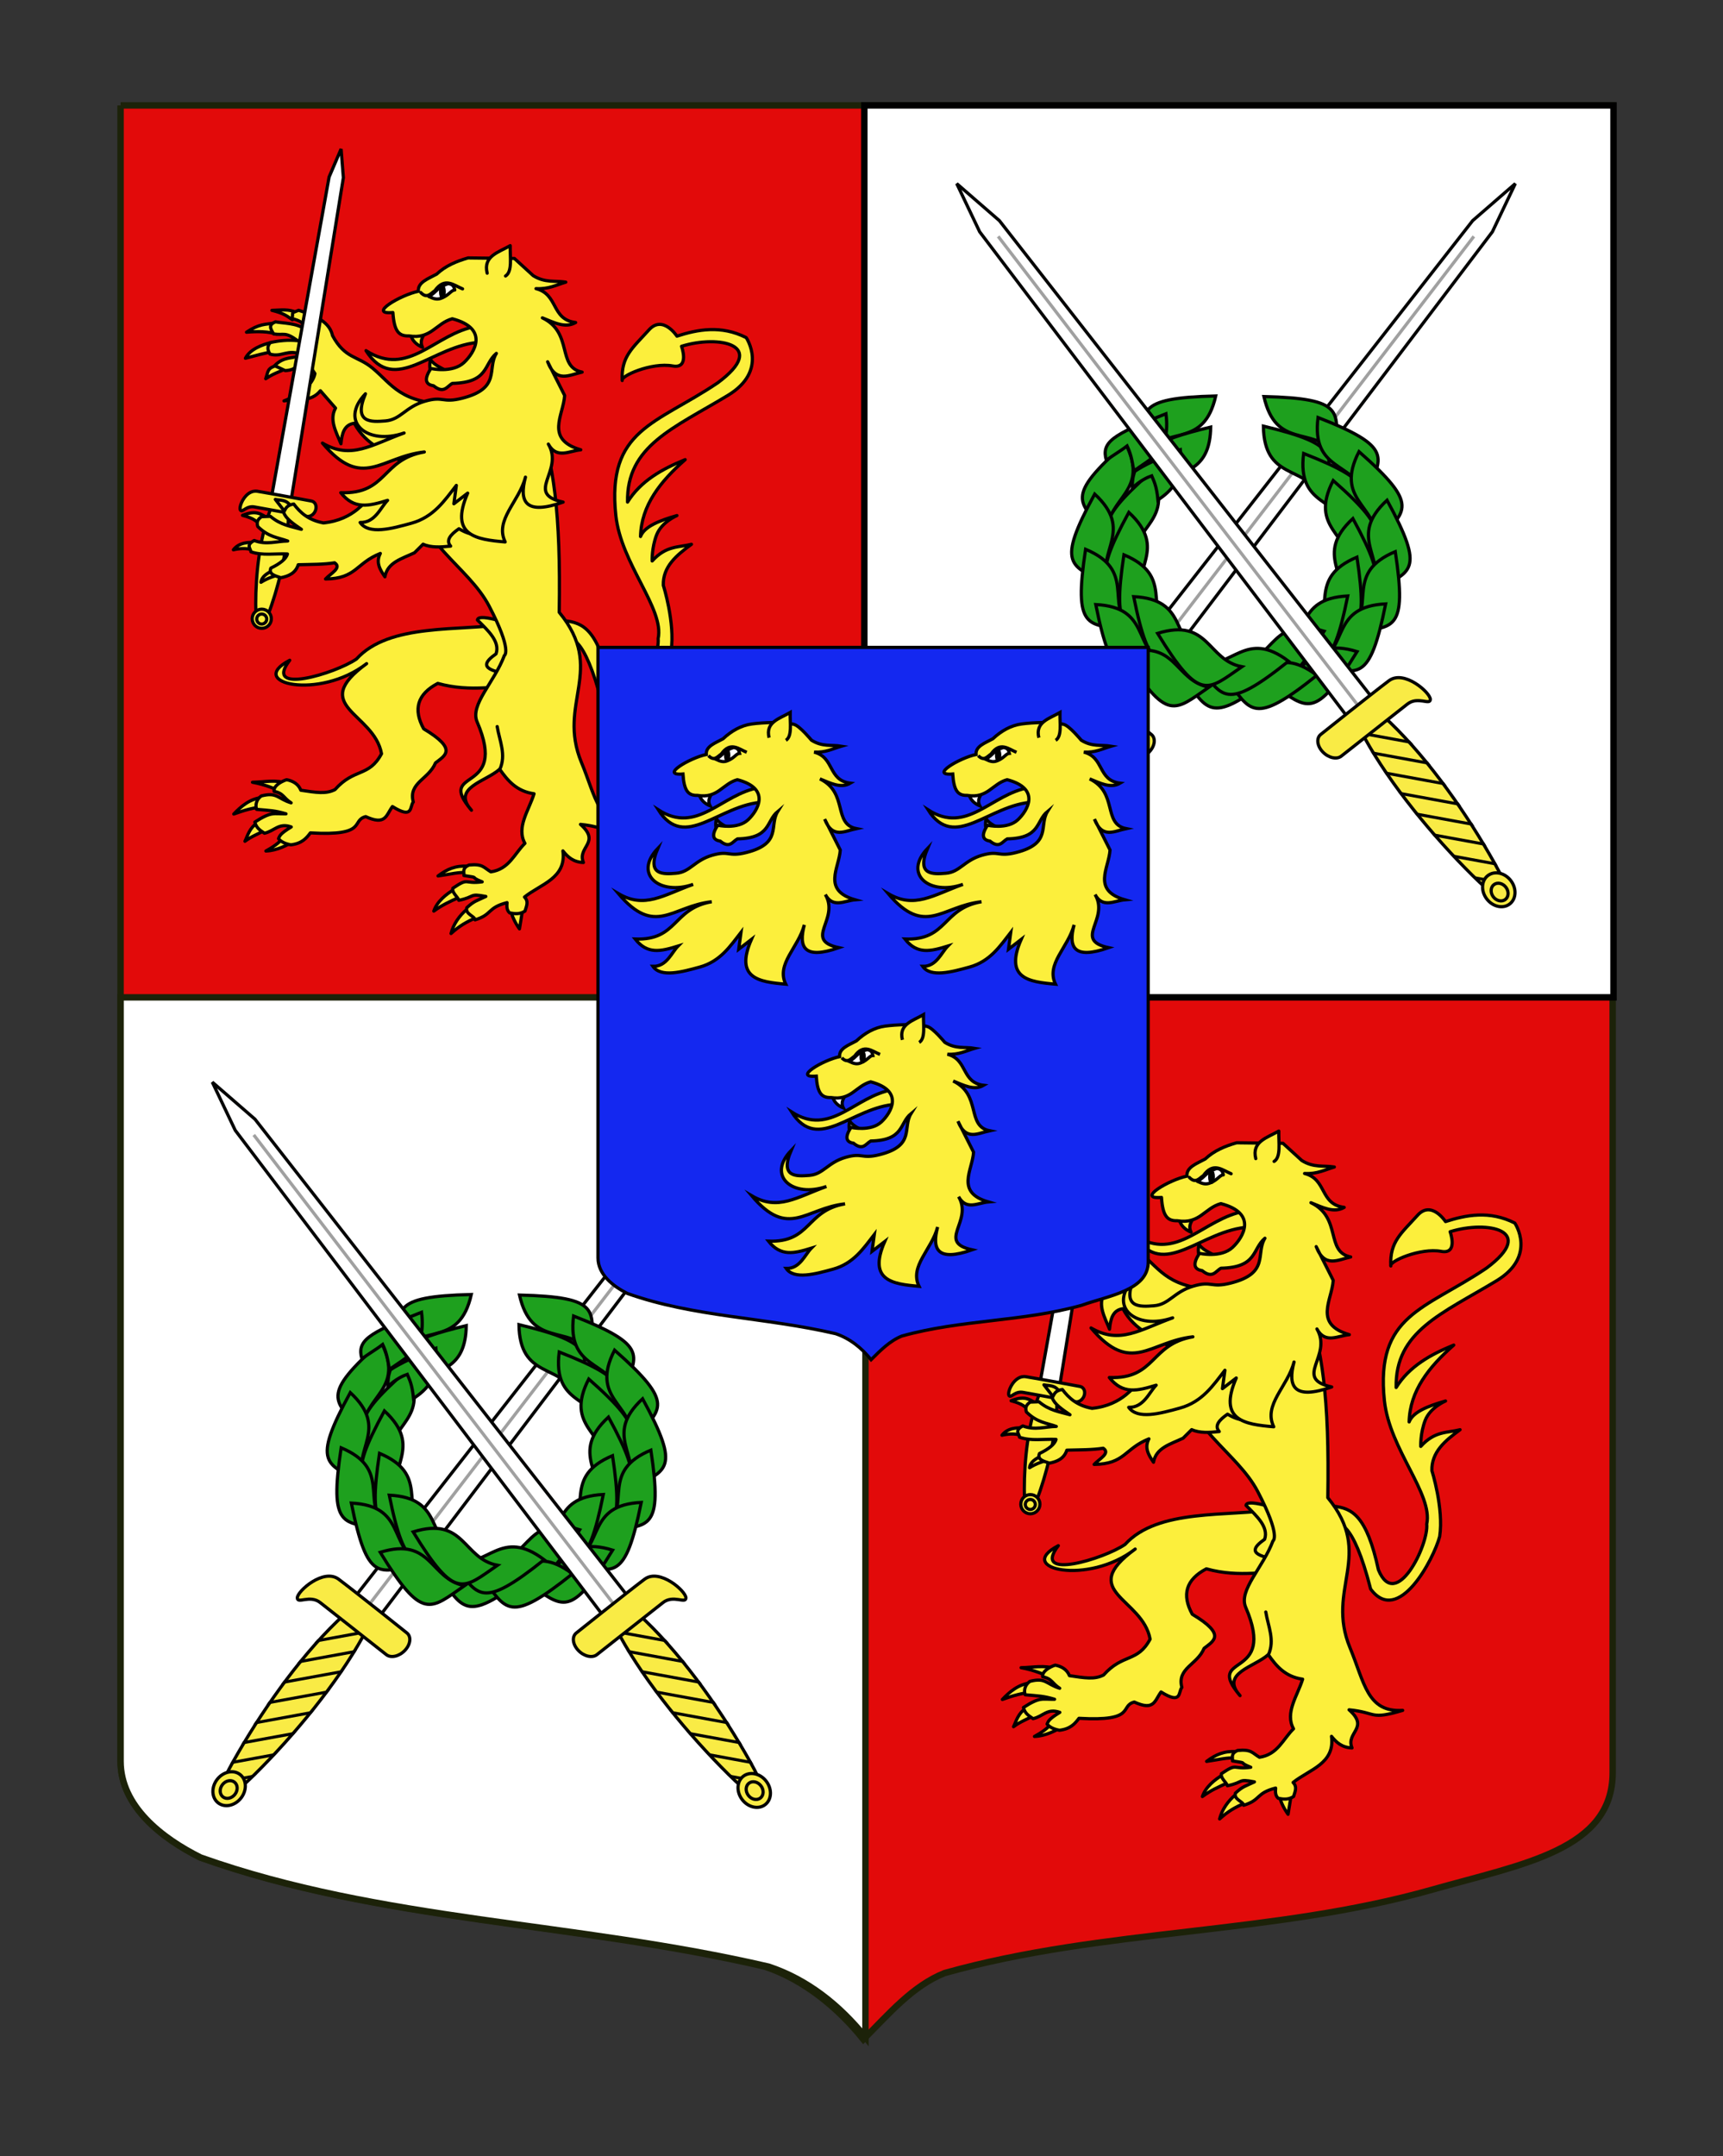 <?xml version="1.0" encoding="utf-8"?>
<!-- Generator: Adobe Illustrator 15.1.0, SVG Export Plug-In . SVG Version: 6.00 Build 0)  -->
<!DOCTYPE svg PUBLIC "-//W3C//DTD SVG 1.1//EN" "http://www.w3.org/Graphics/SVG/1.1/DTD/svg11.dtd">
<svg version="1.1" id="Autre_blason_Dardel3_xA0_Image_1_"
	 xmlns="http://www.w3.org/2000/svg" xmlns:xlink="http://www.w3.org/1999/xlink" x="0px" y="0px" width="268.486px"
	 height="335.982px" viewBox="0 0 268.486 335.982" enable-background="new 0 0 268.486 335.982" xml:space="preserve">
<rect x="0" y="0" width="268.486" height="335.982" fill="#333333" stroke="none"/>
<path fill="#E20A0A" stroke="#1C2209" d="M18.789,16.425c78,0,154.505,0,232.505,0c0,135.583,0,149.083,0,259.75
	c0,12.043-13.891,14.223-28.1,18.25c-24.979,7.079-51,6-76,13c-5,2-8.659,6.34-12.658,10.34c-4-5-9.341-9.34-15.341-11.34
	c-30-7-60-7-88-17c-6-3-12.406-8-12.406-15C18.789,250.884,18.789,152.8,18.789,16.425"/>
<path fill="#FFFFFF" stroke="#1C2209" d="M18.792,155.398h116.067v162.026c-4.022-5-9.052-9-15.086-11c-30.172-7-60.344-7-88.504-17
	c-6.034-3-12.478-8-12.478-15V155.398L18.792,155.398z"/>
<polyline fill="#FFFFFF" stroke="#000000" points="134.685,155.397 251.423,155.397 251.423,16.425 134.685,16.425 134.685,155.397 
	"/>
<g id="Lion_1_">
	<g id="Lion">
		<path id="Queue" fill="#FCEF3C" stroke="#000000" stroke-width="0.5" stroke-linecap="round" stroke-linejoin="round" d="
			M207.988,237.497c0.478-0.076,2.757-1.013,5.592,10.094c4.335,5.837,9.842-4.707,10.758-8.192
			c0.648-4.394-1.21-10.235-1.21-10.235c-0.098-2.914,2.062-4.696,4.386-6.397c-2.009,0.515-3.935,0.169-6.125,2.602
			c0,0-0.088-2.039,0.691-4.062c0.779-2.02,3.17-3.014,3.17-3.014c-2.734,0.779-5.08,1.701-5.674,3.265
			c0.11-4.86,3.104-8.59,6.956-11.979c-3.623,1.471-6.923,3.318-8.979,6.614c-0.179-8.759,7.162-11.506,15.636-16.629
			c6.358-3.845,2.854-8.997,2.854-8.997c-3.927-1.997-7.637-1.25-10.793-0.23c0,0-2.203-3.377-4.368-0.968
			c-2.512,2.794-4.349,4.104-4.159,7.883c-0.336-0.682,4.545-2.87,7.868-2.271c2.679,0.482,1.373-3.063,1.373-3.063
			c5.781-1.821,13.659-0.248,5.646,5.688c-9.624,6.491-17.295,7.205-15.885,20.628c0.801,7.624,7.603,14.54,6.594,19.234
			c0.332,3.219-4.8,13.723-7.524,7.143c-1.833-8.479-4.126-9.634-7.035-9.929L207.988,237.497z"/>
		<g id="Griffes_ant_droit">
			<path id="path3249" fill="#FCEF3C" stroke="#000000" stroke-width="0.5" stroke-linecap="round" stroke-linejoin="round" d="
				M161.963,191.342c-1.277,0.301-3.227,1.01-3.956,2.44c1.675-0.441,2.999-0.813,4.18-1.003L161.963,191.342z"/>
			<path id="path3247" fill="#FCEF3C" stroke="#000000" stroke-width="0.5" stroke-linecap="round" stroke-linejoin="round" d="
				M162.365,188.316c-1.295,0.221-2.191,0.076-4.188,1.406c1.729-0.16,3.553-0.111,4.654,0.311L162.365,188.316z"/>
			<path id="path3245" fill="#FCEF3C" stroke="#000000" stroke-width="0.5" stroke-linecap="round" stroke-linejoin="round" d="
				M166.006,186.668c-1.175-0.597-2.542-0.39-3.868-0.35c1.771,0.443,2.239,0.799,3.195,1.469L166.006,186.668z"/>
			<path id="path4220" fill="#FCEF3C" stroke="#000000" stroke-width="0.5" stroke-linecap="round" stroke-linejoin="round" d="
				M163.061,194.821c-1.695,0.518-1.453,0.886-1.891,2.15c1.62-1.1,2.613-1.109,3.303-1.792L163.061,194.821z"/>
		</g>
		<path id="Ant_droit" fill="#FCEF3C" stroke="#000000" stroke-width="0.5" stroke-linecap="round" stroke-linejoin="round" d="
			M171.581,190.253c1.952,3.614,3.856,3.111,6.204,5.041c3.063,2.517,4.353,5.62,12.427,5.62l-2.211,12.132l-6.389-3.61
			c-1.294-0.999-4.784-1.985-6.634-5.524c-1.572,0.205-1.938,1.593-2.083,3.193c-0.767-1.865-1.853-3.742-0.846-5.558l-2.358-2.707
			c-1.479,1.857-3.724,1.249-5.674,1.586c2.508-0.958,4.5-2.526,4.82-4.258l-0.963-1.457c-2.444-0.002-1.55,0.844-3.661,0.999
			l-1.65-0.773c1.515-1.556,2.827-1,4.297-1.702c-2.326-0.978-3.162,0.459-5.028-0.104c-0.436-0.733-0.414-1.257,0.05-1.789
			c1.289-0.3,2.819-0.458,4.273-0.297c-2.058-1.472-2.064-0.788-3.746-1.052c-0.544-0.874-0.83-1.415,0.276-1.889
			c1.108,0.233,3.335,0.155,4.679,1.199c-0.177-1.014-0.764-1.348-2.091-1.709c0.263-1.122-0.339-0.714,1.021-1.287
			C169.029,187.171,171.127,188.145,171.581,190.253z"/>
		<g id="Griffes_post_droit">
			<path id="path3534" fill="#FCEF3C" stroke="#000000" stroke-width="0.5" stroke-linecap="round" stroke-linejoin="round" d="
				M163.975,268.348c-0.584,0.914-1.858,1.711-2.78,2.211c1.781-0.068,3.325-0.924,4.441-1.56L163.975,268.348z"/>
			<path id="path3532" fill="#FCEF3C" stroke="#000000" stroke-width="0.5" stroke-linecap="round" stroke-linejoin="round" d="
				M159.921,266.136c-1.289,0.792-1.578,2.086-1.987,2.904c1.092-0.815,1.981-1.063,3.096-1.737L159.921,266.136z"/>
			<path id="path3530" fill="#FCEF3C" stroke="#000000" stroke-width="0.5" stroke-linecap="round" stroke-linejoin="round" d="
				M160.745,262.2c-2.016,0.161-3.448,1.433-4.551,2.598c1.662-0.602,3.113-1.029,4.688-1.126
				C161.957,263.156,160.695,262.345,160.745,262.2z"/>
			<path id="path3528" fill="#FCEF3C" stroke="#000000" stroke-width="0.5" stroke-linecap="round" stroke-linejoin="round" d="
				M164.565,260.033c-1.811-0.647-3.564-0.216-5.454-0.187c2.005,0.367,3.584,1.026,5.062,1.755L164.565,260.033z"/>
		</g>
		<path id="Post_droit" fill="#FCEF3C" stroke="#000000" stroke-width="0.5" stroke-linecap="round" stroke-linejoin="round" d="
			M198.937,235.164c-7.625,1.19-18.493-0.176-23.629,5.48c-3.326,2.273-14.643,5.688-10.396,0.193
			c-6.929,3.595,4.61,6.271,11.978,0.525c-9.154,6.671,1.17,7.605,2.325,14.038c-1.961,3.676-4.223,2.188-7.244,5.584
			c-1.392,0.724-2.912,0.467-5.326,0.105c-0.398-1.005-1.279-1.461-2.221-1.641c-0.968,0.319-2.085,1.026-1.943,1.823
			c1.472,0.267,1.451,1.038,2.646,1.78c-2.134-0.651-2.149-1.71-4.639-1.075c-0.973,0.713-0.897,1.666-0.735,2.091
			c2.121,0.191,2.843,0.18,4.578,0.698c-1.974,0.034-2.229-0.41-4.855,1.284c0.229,0.867,0.689,1.204,1.498,1.738
			c1.586-0.344,2.204-1.677,4.172-0.98c-1.84,1.128-1.79,1.425-1.979,1.824c0.354,0.447,0.958,0.785,1.919,0.965
			c1.729-0.206,2.41-1.021,3.044-1.864c9.028,0.527,6.269-1.938,8.62-2.533c3.133,1.431,3.158-0.204,4.167-1.571
			c3.31,2.071,2.657-0.043,3.25-0.706c-0.8-3.022,2.396-3.515,3.457-6.09c1.441-1.146,3.554-2.084-1.836-5.31
			c-1.673-3.04-0.989-5.414,2.192-7.08c5.27,1.468,9.455,0.251,14.182,0.379L198.937,235.164z"/>
		<path id="Sexe" fill="#FCEF3C" stroke="#000000" stroke-width="0.5" stroke-linecap="round" stroke-linejoin="round" d="
			M194.163,234.563c1.683,1.681,3.535,3.34,2.9,5.271c-1.759,1.253-2.718,2.431,1.755,3.108l1.719-4.405l-3.508-4.017
			C194.977,234.009,194.218,234.116,194.163,234.563z"/>
		<g id="Griffes_post_gauche">
			<path id="path3536" fill="#FCEF3C" stroke="#000000" stroke-width="0.5" stroke-linecap="round" stroke-linejoin="round" d="
				M192.647,272.916c-1.911-0.105-3.195,0.452-4.628,1.529c2.203-0.313,3.083-0.616,4.584-0.517L192.647,272.916z"/>
			<path id="path3538" fill="#FCEF3C" stroke="#000000" stroke-width="0.5" stroke-linecap="round" stroke-linejoin="round" d="
				M190.562,276.531c-1.269,0.729-2.716,1.923-3.2,3.393c1.293-0.964,2.628-1.551,3.83-2.094L190.562,276.531z"/>
			<path id="path3540" fill="#FCEF3C" stroke="#000000" stroke-width="0.5" stroke-linecap="round" stroke-linejoin="round" d="
				M192.568,279.593c-1.235,1.04-2.159,2.38-2.52,3.819c1.304-1.187,2.45-1.841,3.883-2.444L192.568,279.593z"/>
			<path id="path3542" fill="#FCEF3C" stroke="#000000" stroke-width="0.5" stroke-linecap="round" stroke-linejoin="round" d="
				M199.422,279.985c0.128,0.794,0.726,1.927,1.29,2.704l0.467-2.868L199.422,279.985z"/>
		</g>
		
			<path id="Corps_post_gauche" fill="#FCEF3C" stroke="#000000" stroke-width="0.5" stroke-linecap="round" stroke-linejoin="round" d="
			M182.499,212.461c2.52,10.308,10.258,13.759,13.485,19.932c3.687,7.054,2.372,7.7,2.372,7.7c-1.54,4.159-5.393,7.683-4.249,10.33
			c4.993,11.567-6.654,6.964-0.875,13.778c-3.153-3.495,2.261-4.456,4.395-6.396c1.256,1.792,2.646,3.453,5.355,3.832
			c-0.797,2.588-2.801,5.222-1.422,7.729c-1.64,1.604-2.449,4.021-5.308,4.435c-1.13-0.661-1.232-1.275-3.395-1.06
			c-1.165,0.51-0.725,1.165-0.802,1.635c2.8,0.427,0.574,0.099,2.847,0.984c-2.948,0.392-1.965-0.774-4.574,1.002
			c-0.168,0.719,0.801,1.341,0.931,1.88c2.675-0.557,1.521-1.119,4.215-0.604c-1.46,0.698-1.812,0.688-2.97,1.758
			c-0.271,1.013,1.228,1.28,1.289,1.887c2.716-0.821,1.874-1.892,4.982-2.683c-0.04,0.572-0.089,1.147,0.402,1.595
			c0.822,0.169,1.595,0.241,2.394-0.276c0.217-0.739,0.624-1.485-0.076-2.19c2.508-2.02,6.559-2.911,5.986-7.188
			c0.751,0.938,1.616,1.751,3.195,1.806c-1.022-2.435,2.782-3.063-0.453-5.939c4.421,0.438,3.158,1.63,8.348,0.089
			c-5.54,0.351-5.96-4.35-8.204-9.747c-3.853-9.272,3.899-14.424-3.462-23.39c0.261-15.533-0.889-23.618-3.447-30.296
			L182.499,212.461z"/>
		<path id="path3518" fill="#FCEF3C" stroke="#000000" stroke-width="0.5" stroke-linecap="round" stroke-linejoin="round" d="
			M197.653,257.825c1.032-2.264-0.053-4.447-0.413-6.658"/>
		<g id="Epee">
			<path id="rect4549_1_" fill="#FCEF3C" stroke="#010202" stroke-width="0.5" d="M159.615,232.052
				c0.009,4.492,0.982,4.562,2.475,0.176c1.492-4.384,2.655-9.831,2.608-14.326s-1.358-4.59-2.926-0.208
				C160.204,222.073,159.607,227.558,159.615,232.052z"/>
			<g id="g4551_1_" transform="translate(5.076,0)">
				<path id="rect2770_1_" fill="#FFFFFF" stroke="#000000" stroke-width="0.5" d="M156.784,216.604l3.134,0.149l8.276-51.107
					l-0.355-4.469l-1.867,4.362L156.784,216.604z"/>
			</g>
			<path fill="#FCEF3C" stroke="#010202" stroke-width="0.5" d="M168.956,217.405c0.197-0.66-0.104-1.277-0.672-1.38
				c0,0-6.194-1.156-8.42-1.518c-1.836-0.292-2.961,2.427-2.642,2.928c0.312,0.487,0.909-0.74,2.221-0.484l8.133,1.465
				C168.144,218.517,168.762,218.066,168.956,217.405L168.956,217.405z"/>
			<g>
				<circle fill="#FCEF3C" stroke="#010202" stroke-width="0.5" cx="160.555" cy="234.369" r="1.492"/>
				<circle fill="#FCEF3C" stroke="#010202" stroke-width="0.5" cx="160.547" cy="234.413" r="0.779"/>
			</g>
		</g>
		<g id="Griffes_ant_gauche">
			<path id="path2264" fill="#FCEF3C" stroke="#000000" stroke-width="0.5" stroke-linecap="round" stroke-linejoin="round" d="
				M165.085,216.831c-0.717-1.083-1.588-0.879-2.413-1.055l1.583,2.049L165.085,216.831z"/>
			<path id="path2266" fill="#FCEF3C" stroke="#000000" stroke-width="0.5" stroke-linecap="round" stroke-linejoin="round" d="
				M161.625,218.747c-1.107-0.566-1.753-1.413-4.072-0.489c1.771,0.453,2.271,0.954,2.96,1.722L161.625,218.747z"/>
			<path id="path2268" fill="#FCEF3C" stroke="#000000" stroke-width="0.5" stroke-linecap="round" stroke-linejoin="round" d="
				M159.738,222.529c-1.312-0.167-2.772,0.003-3.606,1.097c0.956-0.215,1.921-0.286,2.896-0.017L159.738,222.529z"/>
			<path id="path2270" fill="#FCEF3C" stroke="#000000" stroke-width="0.5" stroke-linecap="round" stroke-linejoin="round" d="
				M162.273,226.833c-0.877,0.465-1.735,0.941-1.841,1.854c1.025-0.646,2.174-1.03,3.367-1.315L162.273,226.833z"/>
		</g>
		<path id="Ant_gauche" fill="#FCEF3C" stroke="#000000" stroke-width="0.5" stroke-linecap="round" stroke-linejoin="round" d="
			M165.537,216.493c-1.198,0.193-1.26,0.79-1.573,1.296c0.32,0.984,1.544,1.813,2.765,2.646c-1.602-0.465-3.189-0.636-4.824-2.019
			l-1.388,0.052c-0.773,0.533-0.719,1.035-0.58,1.534c1.705,1.671,3.139,1.698,4.659,2.254c-1.728,0.02-3.321,0.652-5.216-0.08
			c-1.341,0.724-0.578,1.201-0.513,1.76c1.784,0.634,3.786,0.25,5.688,0.339c-0.197,0.774-1.149,1.504-2.582,2.203
			c-0.402,0.947,0.646,1.191,1.562,1.499c1.227-0.248,2.284-0.717,2.705-2.024c1.951-0.054,4.01-0.03,5.664-0.302
			c1.185,0.779-0.629,1.672-1.411,2.525c4.811-0.054,4.712-2.459,8.537-3.983c-0.739,1.404-0.049,2.529,0.716,3.64
			c0.396-2.262,2.646-2.809,4.609-3.746l1.339-1.333c1.257,0.564,2.765,0.464,4.297,0.298c-0.786-0.856-0.078-1.769,1.289-2.706
			c2.038,1.214,3.24,1.011,4.304,0.572c-4.438-1.429-1.256-5.821-1.374-8.929l-6.681-5.249l-12.114,10.623
			c-1.171,0.931-2.817,1.829-5.249,2.074C167.809,218.998,166.548,217.829,165.537,216.493z"/>
		<g id="Tete" transform="matrix(0.984,-0.176,0.176,0.984,-23.517,33.088)">
			<path id="Langue" fill="#FCEF3C" stroke="#000000" stroke-width="0.5" stroke-linecap="round" stroke-linejoin="round" d="
				M186.76,191.569c-6.581-0.05-11.768,6.097-17.58,0.701c3.199,7.816,10.322,0.911,17.848,1.854L186.76,191.569z"/>
			<g id="Dents">
				<path id="path2476" fill="#FCEF3C" stroke="#000000" stroke-width="0.5" stroke-linecap="round" stroke-linejoin="round" d="
					M178.415,197.751c0.13-0.779-0.003-1.333,0.403-2.348c0.499,1.053,1.451,1.533,2.213,2.25"/>
				<path id="path2474" fill="#FCEF3C" stroke="#000000" stroke-width="0.5" stroke-linecap="round" stroke-linejoin="round" d="
					M176.464,190.973c0.046,0.976,0.574,1.742,1.479,2.342c-0.385-1.251,0.641-1.898,1.293-2.706"/>
			</g>
			<path id="Contour" fill="#FCEF3C" stroke="#000000" stroke-width="0.5" stroke-linecap="round" stroke-linejoin="round" d="
				M179.342,215.424l-0.881,2.754l2.411-1.256c-4.025,6.043,0.069,7.352,4.413,8.518c-1.039-3.683,3.214-5.743,4.891-9.384
				c-1.67,3.588-1.107,5.872,5.096,4.865c-5.786-2.393,1.037-4.685-0.676-9.306c0.855,2.571,3.047,1.608,4.818,1.764
				c-5.276-2.612-1.703-5.784-0.983-8.776l-1.686-5.64c0.685,3.583,3.015,2.6,5.01,2.534c-3.801-1.498-0.237-6.254-4.611-9.417
				c1.616,1.003,3.211,2.285,4.975,1.628c-3.703-1.149-1.844-4.786-5.15-6.286c1.936,0.455,3.233-0.018,4.745-0.178
				c-1.604-0.57-3.182-0.405-4.82-1.893l-2.412-3.151l-7.095-1.355c-1.856,0.197-3.657,0.578-5.263,1.624
				c-1.409,0.479-3.147,0.718-3.279,2.131c-2.833,0.068-8.539,2.19-4.49,2.565c-0.324,2.884,0.246,3.791,1.788,4.014
				c3.338,1.182,4.509-1.189,7.152-1.433c5.409,2.504,2.509,5.803,0.591,7.042c-2.086,1.347-5.242,0.002-5.242,0.002
				c-1.312,1.389-1.333,2.297-0.062,2.723c1.371,1.595,2.056,0.445,2.954,0.149c5.651,0.883,5.294-2.103,7.572-3.393
				c-1.897,2.109-0.183,5.5-6.493,5.943c-3.257,0.231-2.738-0.901-5.835-0.559c-3.101,0.342-4.191,2.169-6.563,1.93
				c-2.121-0.214-5.056-0.492-2.305-4.708c-4.932,3.601-1.072,8.029,4.85,7.075c-5.331,0.913-8.853,2.687-12.802-0.688
				c4.862,8.415,8.606,3.696,15.388,4.154c-6.794-0.04-6.808,5.496-13.939,3.955c1.603,2.986,3.911,2.828,6.971,2.461
				c-1.256,0.882-2.526,3.123-4.816,2.642c0.988,2.151,4.665,1.817,7.837,1.522C175.014,219.662,177.133,217.412,179.342,215.424z"
				/>
			<path id="Sourcil" fill="#FCEF3C" stroke="#000000" stroke-width="0.5" stroke-linecap="round" stroke-linejoin="round" d="
				M179.178,184.859c0.778,1.173,1.483,0.426,2.206,0.102c1.91-1.865,3.022-0.336,4.304,0.48"/>
			<path id="Oeil" fill="#FFFFFF" stroke="#000000" stroke-width="0.5" stroke-linecap="round" stroke-linejoin="round" d="
				M180.307,185.695c0.773,0.542,1.245,0.756,1.991,0.567c1.21-0.268,1.616-0.94,2.169-0.86c-0.019-0.483-0.089-0.946-0.855-1.161
				C181.772,184.512,181.813,185.136,180.307,185.695z"/>
			
				<ellipse id="Pupille" transform="matrix(-0.984 -0.176 0.176 -0.984 329.527 399.888)" stroke="#000000" stroke-width="0.5" cx="182.473" cy="185.351" rx="0.281" ry="0.867"/>
		</g>
	</g>
	<path id="Oreille" fill="#FCEF3C" stroke="#000000" stroke-width="0.5" stroke-linecap="round" stroke-linejoin="round" d="
		M195.679,180.526c-0.675-2.671,1.801-3.256,3.59-4.292c-0.049,1.773,0.374,4.027-0.73,4.73"/>
</g>
<g id="Lion_2_">
	<g id="Lion_3_">
		<path id="Queue_1_" fill="#FCEF3C" stroke="#000000" stroke-width="0.5" stroke-linecap="round" stroke-linejoin="round" d="
			M88.222,99.537c0.478-0.076,2.757-1.013,5.592,10.094c4.335,5.837,9.842-4.707,10.758-8.192c0.648-4.394-1.21-10.235-1.21-10.235
			c-0.098-2.914,2.062-4.696,4.386-6.397c-2.009,0.515-3.935,0.169-6.125,2.602c0,0-0.088-2.039,0.691-4.062
			c0.779-2.02,3.17-3.014,3.17-3.014c-2.734,0.779-5.08,1.701-5.674,3.265c0.11-4.86,3.104-8.59,6.956-11.979
			c-3.623,1.471-6.923,3.318-8.979,6.614c-0.179-8.759,7.162-11.506,15.636-16.629c6.358-3.845,2.854-8.997,2.854-8.997
			c-3.927-1.997-7.637-1.25-10.793-0.23c0,0-2.203-3.377-4.368-0.968c-2.512,2.794-4.349,4.104-4.159,7.883
			c-0.336-0.682,4.545-2.87,7.868-2.271c2.679,0.482,1.373-3.063,1.373-3.063c5.781-1.821,13.659-0.248,5.646,5.688
			c-9.624,6.491-17.295,7.205-15.885,20.628c0.801,7.624,7.603,14.54,6.594,19.234c0.332,3.219-4.8,13.723-7.524,7.143
			c-1.833-8.479-4.126-9.634-7.035-9.929L88.222,99.537z"/>
		<g id="Griffes_ant_droit_1_">
			<path id="path3249_1_" fill="#FCEF3C" stroke="#000000" stroke-width="0.5" stroke-linecap="round" stroke-linejoin="round" d="
				M42.197,53.382c-1.277,0.301-3.227,1.01-3.956,2.44c1.675-0.441,2.999-0.813,4.18-1.003L42.197,53.382z"/>
			<path id="path3247_1_" fill="#FCEF3C" stroke="#000000" stroke-width="0.5" stroke-linecap="round" stroke-linejoin="round" d="
				M42.599,50.356c-1.295,0.221-2.191,0.076-4.188,1.406c1.729-0.16,3.553-0.111,4.654,0.311L42.599,50.356z"/>
			<path id="path3245_1_" fill="#FCEF3C" stroke="#000000" stroke-width="0.5" stroke-linecap="round" stroke-linejoin="round" d="
				M46.24,48.708c-1.175-0.597-2.542-0.39-3.868-0.35c1.771,0.443,2.239,0.799,3.195,1.469L46.24,48.708z"/>
			<path id="path4220_1_" fill="#FCEF3C" stroke="#000000" stroke-width="0.5" stroke-linecap="round" stroke-linejoin="round" d="
				M43.296,56.861c-1.695,0.518-1.453,0.886-1.891,2.15c1.62-1.1,2.613-1.109,3.303-1.792L43.296,56.861z"/>
		</g>
		<path id="Ant_droit_1_" fill="#FCEF3C" stroke="#000000" stroke-width="0.5" stroke-linecap="round" stroke-linejoin="round" d="
			M51.815,52.293c1.952,3.614,3.856,3.111,6.204,5.041c3.063,2.517,4.353,5.62,12.427,5.62l-2.211,12.132l-6.389-3.61
			c-1.294-0.999-4.784-1.985-6.634-5.524c-1.572,0.205-1.938,1.593-2.083,3.193c-0.767-1.865-1.853-3.742-0.846-5.558l-2.358-2.707
			c-1.479,1.857-3.724,1.249-5.674,1.586c2.508-0.958,4.5-2.526,4.82-4.258l-0.963-1.457c-2.444-0.002-1.55,0.844-3.661,0.999
			l-1.65-0.773c1.515-1.556,2.827-1,4.297-1.702c-2.326-0.978-3.162,0.459-5.028-0.104c-0.436-0.733-0.414-1.257,0.05-1.789
			c1.289-0.3,2.819-0.458,4.273-0.297c-2.058-1.472-2.064-0.788-3.746-1.052c-0.544-0.874-0.83-1.415,0.276-1.889
			c1.108,0.233,3.335,0.155,4.679,1.199c-0.177-1.014-0.764-1.348-2.091-1.709c0.263-1.122-0.339-0.714,1.021-1.287
			C49.263,49.211,51.361,50.185,51.815,52.293z"/>
		<g id="Griffes_post_droit_1_">
			<path id="path3534_1_" fill="#FCEF3C" stroke="#000000" stroke-width="0.5" stroke-linecap="round" stroke-linejoin="round" d="
				M44.21,130.388c-0.584,0.914-1.858,1.711-2.78,2.211c1.781-0.068,3.325-0.924,4.441-1.56L44.21,130.388z"/>
			<path id="path3532_1_" fill="#FCEF3C" stroke="#000000" stroke-width="0.5" stroke-linecap="round" stroke-linejoin="round" d="
				M40.155,128.176c-1.289,0.792-1.578,2.086-1.987,2.904c1.092-0.815,1.981-1.063,3.096-1.737L40.155,128.176z"/>
			<path id="path3530_1_" fill="#FCEF3C" stroke="#000000" stroke-width="0.5" stroke-linecap="round" stroke-linejoin="round" d="
				M40.979,124.24c-2.016,0.161-3.448,1.433-4.551,2.598c1.662-0.602,3.113-1.029,4.688-1.126
				C42.191,125.196,40.929,124.385,40.979,124.24z"/>
			<path id="path3528_1_" fill="#FCEF3C" stroke="#000000" stroke-width="0.5" stroke-linecap="round" stroke-linejoin="round" d="
				M44.8,122.073c-1.811-0.647-3.564-0.216-5.454-0.187c2.005,0.367,3.584,1.026,5.062,1.755L44.8,122.073z"/>
		</g>
		<path id="Post_droit_1_" fill="#FCEF3C" stroke="#000000" stroke-width="0.5" stroke-linecap="round" stroke-linejoin="round" d="
			M79.172,97.204c-7.625,1.19-18.493-0.176-23.629,5.48c-3.326,2.273-14.643,5.688-10.396,0.193
			c-6.929,3.595,4.61,6.271,11.978,0.525c-9.154,6.671,1.17,7.605,2.325,14.038c-1.961,3.676-4.223,2.188-7.244,5.584
			c-1.392,0.724-2.912,0.467-5.326,0.105c-0.398-1.005-1.279-1.461-2.221-1.641c-0.968,0.319-2.085,1.026-1.943,1.823
			c1.472,0.267,1.451,1.038,2.646,1.78c-2.134-0.651-2.149-1.71-4.639-1.075c-0.973,0.713-0.897,1.666-0.735,2.091
			c2.121,0.191,2.843,0.18,4.578,0.698c-1.974,0.034-2.229-0.41-4.855,1.284c0.229,0.867,0.689,1.204,1.498,1.738
			c1.586-0.344,2.204-1.677,4.172-0.98c-1.84,1.128-1.79,1.425-1.979,1.824c0.354,0.447,0.958,0.785,1.919,0.965
			c1.729-0.206,2.41-1.021,3.044-1.864c9.028,0.527,6.269-1.938,8.62-2.533c3.133,1.431,3.158-0.204,4.167-1.571
			c3.31,2.071,2.657-0.043,3.25-0.706c-0.8-3.022,2.396-3.515,3.457-6.09c1.441-1.146,3.554-2.084-1.836-5.31
			c-1.673-3.04-0.989-5.414,2.192-7.08c5.27,1.468,9.455,0.251,14.182,0.379L79.172,97.204z"/>
		<path id="Sexe_1_" fill="#FCEF3C" stroke="#000000" stroke-width="0.5" stroke-linecap="round" stroke-linejoin="round" d="
			M74.397,96.603c1.683,1.681,3.535,3.34,2.9,5.271c-1.759,1.253-2.718,2.431,1.755,3.108l1.719-4.405l-3.508-4.017
			C75.212,96.049,74.452,96.156,74.397,96.603z"/>
		<g id="Griffes_post_gauche_1_">
			<path id="path3536_1_" fill="#FCEF3C" stroke="#000000" stroke-width="0.5" stroke-linecap="round" stroke-linejoin="round" d="
				M72.882,134.956c-1.911-0.105-3.195,0.452-4.628,1.529c2.203-0.313,3.083-0.616,4.584-0.517L72.882,134.956z"/>
			<path id="path3538_1_" fill="#FCEF3C" stroke="#000000" stroke-width="0.5" stroke-linecap="round" stroke-linejoin="round" d="
				M70.797,138.571c-1.269,0.729-2.716,1.923-3.2,3.393c1.293-0.964,2.628-1.551,3.83-2.094L70.797,138.571z"/>
			<path id="path3540_1_" fill="#FCEF3C" stroke="#000000" stroke-width="0.5" stroke-linecap="round" stroke-linejoin="round" d="
				M72.802,141.633c-1.235,1.04-2.159,2.38-2.52,3.819c1.304-1.187,2.45-1.841,3.883-2.444L72.802,141.633z"/>
			<path id="path3542_1_" fill="#FCEF3C" stroke="#000000" stroke-width="0.5" stroke-linecap="round" stroke-linejoin="round" d="
				M79.656,142.025c0.128,0.794,0.726,1.927,1.29,2.704l0.467-2.868L79.656,142.025z"/>
		</g>
		
			<path id="Corps_post_gauche_1_" fill="#FCEF3C" stroke="#000000" stroke-width="0.5" stroke-linecap="round" stroke-linejoin="round" d="
			M62.733,74.501c2.52,10.308,10.258,13.759,13.485,19.932c3.687,7.054,2.372,7.7,2.372,7.7c-1.54,4.159-5.393,7.683-4.249,10.33
			c4.993,11.567-6.654,6.964-0.875,13.778c-3.153-3.495,2.261-4.456,4.395-6.396c1.256,1.792,2.646,3.453,5.355,3.832
			c-0.797,2.588-2.801,5.222-1.422,7.729c-1.64,1.604-2.449,4.021-5.308,4.435c-1.13-0.661-1.232-1.275-3.395-1.06
			c-1.165,0.51-0.725,1.165-0.802,1.635c2.8,0.427,0.574,0.099,2.847,0.984c-2.948,0.392-1.965-0.774-4.574,1.002
			c-0.168,0.719,0.801,1.341,0.931,1.88c2.675-0.557,1.521-1.119,4.215-0.604c-1.46,0.698-1.812,0.688-2.97,1.758
			c-0.271,1.013,1.228,1.28,1.289,1.887c2.716-0.821,1.874-1.892,4.982-2.683c-0.04,0.572-0.089,1.147,0.402,1.595
			c0.822,0.169,1.595,0.241,2.394-0.276c0.217-0.739,0.624-1.485-0.076-2.19c2.508-2.02,6.559-2.911,5.986-7.188
			c0.751,0.938,1.616,1.751,3.195,1.806c-1.022-2.435,2.782-3.063-0.453-5.939c4.421,0.438,3.158,1.63,8.348,0.089
			c-5.54,0.351-5.96-4.35-8.204-9.747c-3.853-9.272,3.899-14.424-3.462-23.39c0.261-15.533-0.889-23.618-3.447-30.296L62.733,74.501
			z"/>
		<path id="path3518_1_" fill="#FCEF3C" stroke="#000000" stroke-width="0.5" stroke-linecap="round" stroke-linejoin="round" d="
			M77.887,119.865c1.032-2.264-0.053-4.447-0.413-6.658"/>
		<g id="Epee_3_">
			<path id="rect4549_4_" fill="#FCEF3C" stroke="#010202" stroke-width="0.5" d="M39.849,94.092
				c0.009,4.492,0.982,4.562,2.475,0.176c1.492-4.384,2.655-9.831,2.608-14.326s-1.358-4.59-2.926-0.208
				C40.438,84.114,39.842,89.598,39.849,94.092z"/>
			<g id="g4551_4_" transform="translate(5.076,0)">
				<path id="rect2770_4_" fill="#FFFFFF" stroke="#000000" stroke-width="0.5" d="M37.018,78.644l3.134,0.149l8.276-51.107
					l-0.355-4.469l-1.867,4.362L37.018,78.644z"/>
			</g>
			<path fill="#FCEF3C" stroke="#010202" stroke-width="0.5" d="M49.19,79.445c0.197-0.66-0.104-1.277-0.672-1.38
				c0,0-6.194-1.156-8.42-1.518c-1.836-0.292-2.961,2.427-2.642,2.928c0.312,0.487,0.909-0.74,2.221-0.484l8.133,1.465
				C48.379,80.557,48.997,80.106,49.19,79.445L49.19,79.445z"/>
			<g>
				<circle fill="#FCEF3C" stroke="#010202" stroke-width="0.5" cx="40.79" cy="96.409" r="1.492"/>
				<circle fill="#FCEF3C" stroke="#010202" stroke-width="0.5" cx="40.781" cy="96.453" r="0.779"/>
			</g>
		</g>
		<g id="Griffes_ant_gauche_1_">
			<path id="path2264_1_" fill="#FCEF3C" stroke="#000000" stroke-width="0.5" stroke-linecap="round" stroke-linejoin="round" d="
				M45.319,78.871c-0.717-1.083-1.588-0.879-2.413-1.055l1.583,2.049L45.319,78.871z"/>
			<path id="path2266_1_" fill="#FCEF3C" stroke="#000000" stroke-width="0.5" stroke-linecap="round" stroke-linejoin="round" d="
				M41.859,80.787c-1.107-0.566-1.753-1.413-4.072-0.489c1.771,0.453,2.271,0.954,2.96,1.722L41.859,80.787z"/>
			<path id="path2268_1_" fill="#FCEF3C" stroke="#000000" stroke-width="0.5" stroke-linecap="round" stroke-linejoin="round" d="
				M39.972,84.569c-1.312-0.167-2.772,0.003-3.606,1.097c0.956-0.215,1.921-0.286,2.896-0.017L39.972,84.569z"/>
			<path id="path2270_1_" fill="#FCEF3C" stroke="#000000" stroke-width="0.5" stroke-linecap="round" stroke-linejoin="round" d="
				M42.508,88.873c-0.877,0.465-1.735,0.941-1.841,1.854c1.025-0.646,2.174-1.03,3.367-1.315L42.508,88.873z"/>
		</g>
		<path id="Ant_gauche_1_" fill="#FCEF3C" stroke="#000000" stroke-width="0.5" stroke-linecap="round" stroke-linejoin="round" d="
			M45.771,78.533c-1.198,0.193-1.26,0.79-1.573,1.296c0.32,0.984,1.544,1.813,2.765,2.646c-1.602-0.465-3.189-0.636-4.824-2.019
			l-1.388,0.052c-0.773,0.533-0.719,1.035-0.58,1.534c1.705,1.671,3.139,1.698,4.659,2.254c-1.728,0.02-3.321,0.652-5.216-0.08
			c-1.341,0.724-0.578,1.201-0.513,1.76c1.784,0.634,3.786,0.25,5.688,0.339c-0.197,0.774-1.149,1.504-2.582,2.203
			c-0.402,0.947,0.646,1.191,1.562,1.499c1.227-0.248,2.284-0.717,2.705-2.024c1.951-0.054,4.01-0.03,5.664-0.302
			c1.185,0.779-0.629,1.672-1.411,2.525c4.811-0.054,4.712-2.459,8.537-3.983c-0.739,1.404-0.049,2.529,0.716,3.64
			c0.396-2.262,2.646-2.809,4.609-3.746l1.339-1.333c1.257,0.564,2.765,0.464,4.297,0.298c-0.786-0.856-0.078-1.769,1.289-2.706
			c2.038,1.214,3.24,1.011,4.304,0.572c-4.438-1.429-1.256-5.821-1.374-8.929l-6.681-5.249L55.649,79.403
			c-1.171,0.931-2.817,1.829-5.249,2.074C48.044,81.038,46.782,79.869,45.771,78.533z"/>
		<g id="Tete_1_" transform="matrix(0.984,-0.176,0.176,0.984,-23.517,33.088)">
			<path id="Langue_1_" fill="#FCEF3C" stroke="#000000" stroke-width="0.5" stroke-linecap="round" stroke-linejoin="round" d="
				M93.107,34.706c-6.581-0.05-11.768,6.097-17.58,0.701c3.199,7.816,10.322,0.911,17.848,1.855L93.107,34.706z"/>
			<g id="Dents_1_">
				<path id="path2476_1_" fill="#FCEF3C" stroke="#000000" stroke-width="0.5" stroke-linecap="round" stroke-linejoin="round" d="
					M84.763,40.888c0.13-0.779-0.003-1.333,0.403-2.347c0.499,1.053,1.451,1.533,2.213,2.25"/>
				<path id="path2474_1_" fill="#FCEF3C" stroke="#000000" stroke-width="0.5" stroke-linecap="round" stroke-linejoin="round" d="
					M82.811,34.11c0.046,0.976,0.574,1.742,1.479,2.342c-0.385-1.251,0.641-1.898,1.293-2.706"/>
			</g>
			<path id="Contour_1_" fill="#FCEF3C" stroke="#000000" stroke-width="0.5" stroke-linecap="round" stroke-linejoin="round" d="
				M85.689,58.561l-0.881,2.754l2.411-1.256c-4.025,6.043,0.069,7.352,4.413,8.518c-1.039-3.683,3.214-5.743,4.891-9.384
				c-1.67,3.588-1.107,5.872,5.096,4.865c-5.786-2.393,1.037-4.685-0.676-9.306c0.855,2.571,3.047,1.608,4.818,1.764
				c-5.276-2.612-1.703-5.784-0.983-8.776l-1.686-5.64c0.686,3.583,3.015,2.6,5.01,2.534c-3.801-1.498-0.237-6.254-4.611-9.417
				c1.616,1.003,3.211,2.284,4.975,1.628c-3.703-1.149-1.844-4.786-5.15-6.286c1.936,0.455,3.233-0.018,4.745-0.178
				c-1.604-0.57-3.182-0.406-4.82-1.893l-2.412-3.151l-7.095-1.355c-1.856,0.197-3.657,0.578-5.263,1.624
				c-1.409,0.479-3.147,0.718-3.279,2.131c-2.833,0.068-8.539,2.19-4.49,2.565c-0.325,2.884,0.246,3.791,1.788,4.014
				c3.338,1.182,4.509-1.189,7.152-1.433c5.409,2.504,2.509,5.803,0.591,7.042c-2.086,1.347-5.242,0.002-5.242,0.002
				c-1.312,1.389-1.333,2.297-0.062,2.723c1.371,1.595,2.056,0.445,2.954,0.15c5.651,0.883,5.294-2.103,7.572-3.393
				c-1.897,2.109-0.183,5.5-6.493,5.943c-3.257,0.231-2.738-0.901-5.835-0.559c-3.101,0.342-4.191,2.169-6.563,1.93
				c-2.121-0.214-5.056-0.492-2.305-4.708c-4.932,3.601-1.072,8.029,4.85,7.075c-5.331,0.913-8.853,2.687-12.802-0.688
				c4.862,8.415,8.606,3.696,15.388,4.154c-6.794-0.039-6.808,5.496-13.939,3.955c1.603,2.986,3.911,2.828,6.971,2.461
				c-1.256,0.882-2.526,3.123-4.816,2.642c0.988,2.151,4.665,1.817,7.837,1.522C81.361,62.799,83.48,60.549,85.689,58.561z"/>
			<path id="Sourcil_1_" fill="#FCEF3C" stroke="#000000" stroke-width="0.5" stroke-linecap="round" stroke-linejoin="round" d="
				M85.526,27.996c0.778,1.173,1.483,0.426,2.206,0.102c1.91-1.865,3.022-0.336,4.304,0.48"/>
			<path id="Oeil_1_" fill="#FFFFFF" stroke="#000000" stroke-width="0.5" stroke-linecap="round" stroke-linejoin="round" d="
				M86.654,28.832c0.773,0.542,1.245,0.756,1.991,0.567c1.21-0.268,1.616-0.94,2.169-0.86c-0.019-0.483-0.089-0.946-0.855-1.161
				C88.119,27.649,88.161,28.273,86.654,28.832z"/>
			
				<ellipse id="Pupille_1_" transform="matrix(-0.984 -0.176 0.176 -0.984 171.251 72.143)" stroke="#000000" stroke-width="0.5" cx="88.82" cy="28.488" rx="0.281" ry="0.867"/>
		</g>
	</g>
	<path id="Oreille_1_" fill="#FCEF3C" stroke="#000000" stroke-width="0.5" stroke-linecap="round" stroke-linejoin="round" d="
		M75.914,42.566c-0.675-2.671,1.801-3.256,3.59-4.292c-0.049,1.773,0.374,4.027-0.73,4.73"/>
</g>
<g>
	<g id="Epee_4_">
		<path id="rect4549_5_" fill="#F9EB45" stroke="#010202" stroke-width="0.5" d="M152.385,134.381
			c-4.093,7.302-2.767,8.098,3.37,2.022c6.136-6.074,12.772-14.104,16.813-21.438c4.042-7.334,2.256-8.408-3.983-2.392
			C162.345,118.588,156.479,127.077,152.385,134.381z"/>
		<g id="g4551_5_" transform="translate(5.076,0)">
			<path id="rect2770_5_" fill="#FFFFFF" stroke="#010202" stroke-width="0.5" d="M164.628,110.868l4.332,2.439l58.516-77.192
				l3.573-7.508l-6.649,5.775L164.628,110.868z"/>
			
				<line fill="#FFFFFF" stroke="#A0A0A0" stroke-width="0.5" stroke-miterlimit="10" x1="165.803" y1="113.465" x2="224.588" y2="36.834"/>
		</g>
		<path id="path16111_3_" fill="#010202" d="M155.421,137.006c0.2-0.193,0.396-0.386,0.595-0.579l-5.469,0.996
			c-0.081,0.171-0.156,0.345-0.232,0.52L155.421,137.006z M158.728,133.647c0.184-0.192,0.365-0.387,0.548-0.582l-7.158,1.312
			c-0.099,0.178-0.194,0.353-0.29,0.528L158.728,133.647z M161.744,130.344c0.168-0.189,0.331-0.381,0.497-0.569l-8.354,1.524
			c-0.107,0.178-0.211,0.356-0.314,0.536L161.744,130.344z M164.495,127.082c0.149-0.185,0.301-0.371,0.45-0.561l-9.14,1.673
			c-0.11,0.178-0.226,0.354-0.341,0.534L164.495,127.082z M166.994,123.867c0.138-0.185,0.275-0.364,0.411-0.55l-9.502,1.736
			c-0.124,0.18-0.245,0.358-0.371,0.541L166.994,123.867z M169.266,120.694c0.123-0.18,0.25-0.362,0.372-0.545l-9.448,1.728
			c-0.136,0.182-0.275,0.367-0.408,0.551L169.266,120.694z M171.32,117.565c0.072-0.117,0.144-0.231,0.216-0.346
			c0.035-0.064,0.071-0.129,0.107-0.191l-8.941,1.633c-0.152,0.186-0.3,0.371-0.45,0.56L171.32,117.565z M173.104,114.482
			c0.099-0.18,0.192-0.354,0.286-0.532l-7.89,1.445c-0.175,0.189-0.352,0.383-0.524,0.572L173.104,114.482z"/>
		<path fill="#F9EB45" stroke="#010202" stroke-width="0.5" d="M179.098,117.145c0.884-0.933,1.019-2.145,0.305-2.712
			c0,0-7.784-6.225-10.63-8.372c-2.353-1.764-6.442,1.863-6.444,2.902c-0.001,1.01,1.976-0.564,3.61,0.77l10.268,8.086
			C176.922,118.385,178.217,118.083,179.098,117.145L179.098,117.145z"/>
		<g>
			
				<ellipse transform="matrix(-0.609 0.793 -0.793 -0.609 354.007 103.028)" fill="#F9EB45" stroke="#010202" stroke-width="0.5" cx="151.6" cy="138.8" rx="2.791" ry="2.359"/>
			
				<ellipse transform="matrix(-0.609 0.793 -0.793 -0.609 354.009 103.201)" fill="#F9EB45" stroke="#010202" stroke-width="0.5" cx="151.562" cy="138.877" rx="1.459" ry="1.233"/>
		</g>
	</g>
	<g id="Couronne_laurier_1_">
		<path id="path3062_1_" fill="#1EA01E" stroke="#010202" stroke-width="0.5" d="M198.592,105.139
			c-9.904,7.907-10.342,5.697-14.125,0.392C189.907,106.428,191.87,100.037,198.592,105.139z"/>
		<path id="path3278_1_" fill="#1EA01E" stroke="#010202" stroke-width="0.5" d="M196.948,61.785
			c12.67,0.311,11.585,2.284,11.071,8.78C204.429,66.383,198.819,70.016,196.948,61.785z"/>
		<path id="path3280_1_" fill="#1EA01E" stroke="#010202" stroke-width="0.5" d="M196.867,66.395
			c12.329,2.938,10.856,4.644,9.006,10.891C203.228,72.446,196.986,74.836,196.867,66.395z"/>
		<path id="path3284_1_" fill="#1EA01E" stroke="#010202" stroke-width="0.5" d="M205.38,65.051
			c11.8,4.624,10.105,6.107,7.402,12.038C210.838,71.928,204.322,73.425,205.38,65.051z"/>
		<path id="path3286_1_" fill="#1EA01E" stroke="#010202" stroke-width="0.5" d="M203.137,70.655
			c11.801,4.624,10.105,6.108,7.402,12.038C208.595,77.533,202.081,79.03,203.137,70.655z"/>
		<path id="path3290_1_" fill="#1EA01E" stroke="#010202" stroke-width="0.5" d="M211.765,70.368
			c9.508,8.382,7.407,9.196,2.84,13.845C214.544,78.698,207.909,77.877,211.765,70.368z"/>
		<path id="path3292_1_" fill="#1EA01E" stroke="#010202" stroke-width="0.5" d="M207.743,74.869
			c9.508,8.382,7.406,9.196,2.84,13.845C210.519,83.199,203.885,82.378,207.743,74.869z"/>
		<path id="path3296_1_" fill="#1EA01E" stroke="#010202" stroke-width="0.5" d="M216.133,77.94
			c6.068,11.127,3.814,11.175-2.065,13.979C215.894,86.719,209.94,83.677,216.133,77.94z"/>
		<path id="path3298_1_" fill="#1EA01E" stroke="#010202" stroke-width="0.5" d="M210.812,80.794
			c6.068,11.128,3.814,11.176-2.065,13.979C210.575,89.571,204.622,86.529,210.812,80.794z"/>
		<path id="path3302_1_" fill="#1EA01E" stroke="#010202" stroke-width="0.5" d="M217.421,85.949
			c1.896,12.531-0.236,11.807-6.723,12.431C214.194,94.115,209.638,89.221,217.421,85.949z"/>
		<path id="path3304_1_" fill="#1EA01E" stroke="#010202" stroke-width="0.5" d="M211.446,86.81
			c1.896,12.532-0.238,11.806-6.726,12.43C208.218,94.977,203.665,90.084,211.446,86.81z"/>
		<path id="path3308_1_" fill="#1EA01E" stroke="#010202" stroke-width="0.5" d="M215.923,94.093
			c-2.504,12.424-4.261,11.013-10.569,9.381C210.096,100.662,207.493,94.506,215.923,94.093z"/>
		<path id="path3310_1_" fill="#1EA01E" stroke="#010202" stroke-width="0.5" d="M210.012,92.857
			c-2.504,12.425-4.26,11.015-10.567,9.381C204.187,99.428,201.583,93.271,210.012,92.857z"/>
		<path id="path3314_1_" fill="#1EA01E" stroke="#010202" stroke-width="0.5" d="M211.464,101.526
			c-6.604,10.818-7.77,8.893-13.141,5.2C203.743,105.709,203.399,99.031,211.464,101.526z"/>
		<path id="path3316_1_" fill="#1EA01E" stroke="#010202" stroke-width="0.5" d="M206.333,98.346
			c-6.604,10.818-7.771,8.892-13.142,5.2C198.611,102.527,198.267,95.85,206.333,98.346z"/>
		<path id="path3320_1_" fill="#1EA01E" stroke="#010202" stroke-width="0.5" d="M205.201,105.224
			c-9.905,7.907-10.344,5.697-14.126,0.392C196.514,106.513,198.476,100.123,205.201,105.224z"/>
		<path id="path3322_1_" fill="#1EA01E" stroke="#010202" stroke-width="0.5" d="M200.789,103.023
			c-9.905,7.907-10.343,5.697-14.126,0.394C192.101,104.312,194.064,97.922,200.789,103.023z"/>
		<path id="path3230_1_" fill="#1EA01E" stroke="#010202" stroke-width="0.5" d="M175.366,69.08
			c-9.509,8.382-7.407,9.196-2.841,13.844C172.589,77.409,179.222,76.588,175.366,69.08z"/>
		<path id="path3232_1_" fill="#1EA01E" stroke="#010202" stroke-width="0.5" d="M179.336,73.582
			c-9.507,8.381-7.407,9.195-2.839,13.844C176.556,81.91,183.191,81.09,179.336,73.582z"/>
		<path id="path3242_1_" fill="#1EA01E" stroke="#010202" stroke-width="0.5" d="M170.581,76.979
			c-6.068,11.128-3.815,11.175,2.065,13.979C170.819,85.758,176.772,82.717,170.581,76.979z"/>
		<path id="path3244_1_" fill="#1EA01E" stroke="#010202" stroke-width="0.5" d="M175.9,79.834
			c-6.067,11.128-3.814,11.175,2.066,13.979C176.138,88.61,182.092,85.569,175.9,79.834z"/>
		<path id="path3248_1_" fill="#1EA01E" stroke="#010202" stroke-width="0.5" d="M169.16,85.584
			c-1.896,12.531,0.236,11.807,6.724,12.43C172.387,93.751,176.939,88.855,169.16,85.584z"/>
		<path id="path3250_1_" fill="#1EA01E" stroke="#010202" stroke-width="0.5" d="M175.135,86.445
			c-1.896,12.531,0.237,11.807,6.725,12.431C178.362,94.611,182.917,89.718,175.135,86.445z"/>
		<path id="path3254_1_" fill="#1EA01E" stroke="#010202" stroke-width="0.5" d="M170.745,94.196
			c2.506,12.426,4.262,11.014,10.569,9.381C176.571,100.766,179.176,94.61,170.745,94.196z"/>
		<path id="path3256_1_" fill="#1EA01E" stroke="#010202" stroke-width="0.5" d="M176.655,92.964
			c2.505,12.424,4.261,11.013,10.569,9.38C182.48,99.533,185.086,93.377,176.655,92.964z"/>
		<path id="path3260_1_" fill="#1EA01E" stroke="#010202" stroke-width="0.5" d="M175.248,101.866
			c6.604,10.818,7.771,8.893,13.141,5.2C182.969,106.049,183.31,99.373,175.248,101.866z"/>
		<path id="path3262_1_" fill="#1EA01E" stroke="#010202" stroke-width="0.5" d="M180.38,98.685c6.604,10.818,7.77,8.892,13.141,5.2
			C188.099,102.867,188.443,96.19,180.38,98.685z"/>
		<path id="path3332_1_" fill="#1EA01E" stroke="#010202" stroke-width="0.5" d="M189.441,61.698
			c-12.671,0.311-11.586,2.284-11.073,8.78C181.96,66.295,187.571,69.929,189.441,61.698z"/>
		<path id="path3334_1_" fill="#1EA01E" stroke="#010202" stroke-width="0.5" d="M188.653,66.546
			c-9.484,2.259-10.804,3.79-10.062,7.219l3.273,1.298C184.788,73.124,188.558,73.088,188.653,66.546z"/>
		<path id="path3448_1_" fill="#1EA01E" stroke="#010202" stroke-width="0.5" d="M181.685,64.465
			c-8.429,3.302-10.082,4.415-9.291,7.277c0.781-0.655,2.155-1.415,3.236-2.261c0.545,1.177,0.698,1.827,1.064,3.909
			C179.258,71.412,182.449,70.514,181.685,64.465z"/>
		<path id="path3450_1_" fill="#1EA01E" stroke="#010202" stroke-width="0.5" d="M183.926,70.069
			c-3.369,1.32-5.639,2.386-7.098,3.369c-0.092,0.329-0.388,0.836-0.399,2.639c1.102-1.155,2.512-1.773,3.03-1.945
			c0.275,0.677,0.771,1.5,0.979,3.777C182.45,76.514,184.513,74.728,183.926,70.069z"/>
	</g>
	<g id="Epee_5_">
		<path id="rect4549_6_" fill="#F9EB45" stroke="#010202" stroke-width="0.5" d="M216.623,112.575
			c-6.239-6.018-8.025-4.942-3.983,2.392c4.041,7.332,10.679,15.363,16.813,21.438c6.137,6.074,7.463,5.278,3.37-2.022
			C228.727,127.077,222.863,118.588,216.623,112.575z"/>
		<g id="g4551_6_" transform="translate(5.076,0)">
			<path id="rect2770_6_" fill="#FFFFFF" stroke="#010202" stroke-width="0.5" d="M150.656,34.384l-6.65-5.775l3.574,7.508
				l58.515,77.192l4.332-2.439L150.656,34.384z"/>
			
				<line fill="#FFFFFF" stroke="#A0A0A0" stroke-width="0.5" stroke-miterlimit="10" x1="209.25" y1="113.465" x2="150.465" y2="36.834"/>
		</g>
		<path id="path16111_4_" fill="#010202" d="M234.893,137.941c-0.075-0.175-0.15-0.349-0.231-0.52l-5.469-0.996
			c0.197,0.193,0.395,0.386,0.595,0.579L234.893,137.941z M233.381,134.907c-0.096-0.177-0.192-0.352-0.29-0.528l-7.158-1.312
			c0.183,0.195,0.364,0.39,0.547,0.582L233.381,134.907z M231.637,131.835c-0.104-0.18-0.207-0.358-0.314-0.536l-8.354-1.524
			c0.166,0.188,0.329,0.38,0.497,0.569L231.637,131.835z M229.743,128.728c-0.115-0.181-0.229-0.356-0.341-0.534l-9.14-1.673
			c0.149,0.188,0.3,0.376,0.45,0.561L229.743,128.728z M227.676,125.595c-0.126-0.182-0.247-0.361-0.371-0.541l-9.502-1.736
			c0.135,0.186,0.273,0.365,0.411,0.55L227.676,125.595z M225.426,122.427c-0.133-0.184-0.272-0.369-0.409-0.551l-9.447-1.728
			c0.121,0.183,0.249,0.365,0.371,0.545L225.426,122.427z M222.957,119.22c-0.15-0.188-0.298-0.374-0.45-0.56l-8.942-1.633
			c0.036,0.062,0.073,0.127,0.108,0.191c0.072,0.113,0.143,0.229,0.216,0.346L222.957,119.22z M220.23,115.969
			c-0.174-0.189-0.35-0.383-0.523-0.572l-7.891-1.445c0.095,0.179,0.188,0.354,0.286,0.532L220.23,115.969z"/>
		<path fill="#F9EB45" stroke="#010202" stroke-width="0.5" d="M206.108,117.145c0.883,0.938,2.179,1.238,2.894,0.674l10.267-8.086
			c1.637-1.334,3.612,0.24,3.611-0.77c-0.002-1.039-4.093-4.666-6.445-2.902c-2.845,2.147-10.629,8.372-10.629,8.372
			C205.091,115.002,205.224,116.214,206.108,117.145L206.108,117.145z"/>
		<g>
			
				<ellipse transform="matrix(0.793 -0.609 0.609 0.793 -36.233 170.832)" fill="#F9EB45" stroke="#010202" stroke-width="0.5" cx="233.606" cy="138.805" rx="2.358" ry="2.791"/>
			
				<ellipse transform="matrix(0.794 -0.608 0.608 0.794 -36.275 170.788)" fill="#F9EB45" stroke="#010202" stroke-width="0.5" cx="233.649" cy="138.873" rx="1.233" ry="1.458"/>
		</g>
	</g>
</g>
<g>
	<g id="Epee_2_">
		<path id="rect4549_3_" fill="#F9EB45" stroke="#010202" stroke-width="0.5" d="M36.385,274.38
			c-4.093,7.303-2.767,8.098,3.37,2.023c6.136-6.074,12.772-14.105,16.813-21.438c4.042-7.334,2.256-8.408-3.983-2.393
			C46.345,258.587,40.479,267.077,36.385,274.38z"/>
		<g id="g4551_3_" transform="translate(5.076,0)">
			<path id="rect2770_3_" fill="#FFFFFF" stroke="#010202" stroke-width="0.5" d="M48.628,250.868l4.332,2.439l58.516-77.193
				l3.573-7.508l-6.649,5.775L48.628,250.868z"/>
			
				<line fill="#FFFFFF" stroke="#A0A0A0" stroke-width="0.5" stroke-miterlimit="10" x1="49.803" y1="253.464" x2="108.588" y2="176.833"/>
		</g>
		<path id="path16111_2_" fill="#010202" d="M39.421,277.005c0.2-0.193,0.396-0.385,0.595-0.578l-5.469,0.996
			c-0.081,0.17-0.156,0.344-0.232,0.52L39.421,277.005z M42.728,273.648c0.184-0.193,0.365-0.387,0.548-0.582l-7.158,1.312
			c-0.099,0.178-0.194,0.352-0.29,0.527L42.728,273.648z M45.744,270.343c0.168-0.189,0.331-0.381,0.497-0.568l-8.354,1.523
			c-0.107,0.178-0.211,0.357-0.314,0.537L45.744,270.343z M48.495,267.081c0.149-0.184,0.301-0.371,0.45-0.561l-9.14,1.674
			c-0.11,0.178-0.226,0.354-0.341,0.533L48.495,267.081z M50.994,263.866c0.138-0.184,0.275-0.363,0.411-0.549l-9.502,1.736
			c-0.124,0.18-0.245,0.357-0.371,0.541L50.994,263.866z M53.266,260.695c0.123-0.18,0.25-0.363,0.372-0.545l-9.448,1.727
			c-0.136,0.182-0.275,0.367-0.408,0.551L53.266,260.695z M55.32,257.566c0.072-0.117,0.144-0.232,0.216-0.346
			c0.035-0.064,0.071-0.129,0.107-0.191l-8.941,1.633c-0.152,0.186-0.3,0.371-0.45,0.559L55.32,257.566z M57.104,254.482
			c0.099-0.18,0.192-0.354,0.286-0.531l-7.89,1.445c-0.175,0.189-0.352,0.383-0.524,0.572L57.104,254.482z"/>
		<path fill="#F9EB45" stroke="#010202" stroke-width="0.5" d="M63.098,257.146c0.884-0.934,1.019-2.145,0.305-2.713
			c0,0-7.784-6.225-10.63-8.371c-2.353-1.764-6.442,1.863-6.444,2.902c-0.001,1.01,1.976-0.564,3.61,0.77l10.268,8.086
			C60.922,258.384,62.217,258.083,63.098,257.146L63.098,257.146z"/>
		<g>
			
				<ellipse transform="matrix(-0.609 0.793 -0.793 -0.609 278.471 420.259)" fill="#F9EB45" stroke="#010202" stroke-width="0.5" cx="35.6" cy="278.8" rx="2.792" ry="2.358"/>
			
				<ellipse transform="matrix(-0.609 0.793 -0.793 -0.609 278.442 420.462)" fill="#F9EB45" stroke="#010202" stroke-width="0.5" cx="35.562" cy="278.877" rx="1.459" ry="1.233"/>
		</g>
	</g>
	<g id="Couronne_laurier_2_">
		<path id="path3062_2_" fill="#1EA01E" stroke="#010202" stroke-width="0.5" d="M82.592,245.14
			c-9.904,7.906-10.342,5.697-14.125,0.391C73.907,246.429,75.87,240.036,82.592,245.14z"/>
		<path id="path3278_2_" fill="#1EA01E" stroke="#010202" stroke-width="0.5" d="M80.948,201.784
			c12.67,0.311,11.585,2.285,11.071,8.781C88.429,206.382,82.819,210.017,80.948,201.784z"/>
		<path id="path3280_2_" fill="#1EA01E" stroke="#010202" stroke-width="0.5" d="M80.867,206.396
			c12.329,2.938,10.856,4.643,9.006,10.891C87.228,212.447,80.986,214.835,80.867,206.396z"/>
		<path id="path3284_2_" fill="#1EA01E" stroke="#010202" stroke-width="0.5" d="M89.38,205.05
			c11.8,4.625,10.105,6.107,7.402,12.039C94.838,211.929,88.322,213.425,89.38,205.05z"/>
		<path id="path3286_2_" fill="#1EA01E" stroke="#010202" stroke-width="0.5" d="M87.137,210.656
			c11.801,4.623,10.105,6.107,7.402,12.037C92.595,217.532,86.081,219.031,87.137,210.656z"/>
		<path id="path3290_2_" fill="#1EA01E" stroke="#010202" stroke-width="0.5" d="M95.765,210.368
			c9.508,8.381,7.407,9.195,2.84,13.844C98.544,218.698,91.909,217.876,95.765,210.368z"/>
		<path id="path3292_2_" fill="#1EA01E" stroke="#010202" stroke-width="0.5" d="M91.743,214.868
			c9.508,8.383,7.406,9.197,2.84,13.846C94.519,223.198,87.885,222.378,91.743,214.868z"/>
		<path id="path3296_2_" fill="#1EA01E" stroke="#010202" stroke-width="0.5" d="M100.133,217.941
			c6.068,11.127,3.814,11.174-2.065,13.979C99.894,226.718,93.94,223.677,100.133,217.941z"/>
		<path id="path3298_2_" fill="#1EA01E" stroke="#010202" stroke-width="0.5" d="M94.812,220.794
			c6.068,11.127,3.814,11.176-2.065,13.979C94.575,229.572,88.622,226.529,94.812,220.794z"/>
		<path id="path3302_2_" fill="#1EA01E" stroke="#010202" stroke-width="0.5" d="M101.421,225.948
			c1.896,12.531-0.236,11.807-6.723,12.432C98.194,234.115,93.638,229.222,101.421,225.948z"/>
		<path id="path3304_2_" fill="#1EA01E" stroke="#010202" stroke-width="0.5" d="M95.446,226.81
			c1.896,12.533-0.238,11.807-6.726,12.43C92.218,234.978,87.665,230.083,95.446,226.81z"/>
		<path id="path3308_2_" fill="#1EA01E" stroke="#010202" stroke-width="0.5" d="M99.923,234.093
			c-2.504,12.424-4.261,11.012-10.569,9.381C94.096,240.661,91.493,234.505,99.923,234.093z"/>
		<path id="path3310_2_" fill="#1EA01E" stroke="#010202" stroke-width="0.5" d="M94.012,232.857
			c-2.504,12.426-4.26,11.016-10.567,9.381C88.187,239.429,85.583,233.271,94.012,232.857z"/>
		<path id="path3314_2_" fill="#1EA01E" stroke="#010202" stroke-width="0.5" d="M95.464,241.527
			c-6.604,10.818-7.77,8.893-13.141,5.199C87.743,245.708,87.399,239.031,95.464,241.527z"/>
		<path id="path3316_2_" fill="#1EA01E" stroke="#010202" stroke-width="0.5" d="M90.333,238.347
			c-6.604,10.818-7.771,8.891-13.142,5.199C82.611,242.527,82.267,235.851,90.333,238.347z"/>
		<path id="path3320_2_" fill="#1EA01E" stroke="#010202" stroke-width="0.5" d="M89.201,245.224
			c-9.905,7.908-10.344,5.697-14.126,0.393C80.514,246.513,82.476,240.122,89.201,245.224z"/>
		<path id="path3322_2_" fill="#1EA01E" stroke="#010202" stroke-width="0.5" d="M84.789,243.023
			c-9.905,7.908-10.343,5.697-14.126,0.395C76.101,244.312,78.064,237.921,84.789,243.023z"/>
		<path id="path3230_2_" fill="#1EA01E" stroke="#010202" stroke-width="0.5" d="M59.366,209.079
			c-9.509,8.383-7.407,9.197-2.841,13.844C56.589,217.409,63.222,216.587,59.366,209.079z"/>
		<path id="path3232_2_" fill="#1EA01E" stroke="#010202" stroke-width="0.5" d="M63.336,213.581
			c-9.507,8.381-7.407,9.195-2.839,13.844C60.556,221.909,67.191,221.089,63.336,213.581z"/>
		<path id="path3242_2_" fill="#1EA01E" stroke="#010202" stroke-width="0.5" d="M54.581,216.98
			c-6.068,11.127-3.815,11.174,2.065,13.979C54.819,225.757,60.772,222.716,54.581,216.98z"/>
		<path id="path3244_2_" fill="#1EA01E" stroke="#010202" stroke-width="0.5" d="M59.9,219.833
			c-6.067,11.129-3.814,11.176,2.066,13.98C60.138,228.611,66.092,225.57,59.9,219.833z"/>
		<path id="path3248_2_" fill="#1EA01E" stroke="#010202" stroke-width="0.5" d="M53.16,225.583
			c-1.896,12.531,0.236,11.807,6.724,12.43C56.387,233.751,60.939,228.855,53.16,225.583z"/>
		<path id="path3250_2_" fill="#1EA01E" stroke="#010202" stroke-width="0.5" d="M59.135,226.445
			c-1.896,12.531,0.237,11.807,6.725,12.432C62.362,234.611,66.917,229.718,59.135,226.445z"/>
		<path id="path3254_2_" fill="#1EA01E" stroke="#010202" stroke-width="0.5" d="M54.745,234.197
			c2.506,12.426,4.262,11.014,10.569,9.381C60.571,240.767,63.176,234.611,54.745,234.197z"/>
		<path id="path3256_2_" fill="#1EA01E" stroke="#010202" stroke-width="0.5" d="M60.655,232.964
			c2.505,12.424,4.261,11.012,10.569,9.379C66.48,239.532,69.086,233.376,60.655,232.964z"/>
		<path id="path3260_2_" fill="#1EA01E" stroke="#010202" stroke-width="0.5" d="M59.248,241.866
			c6.604,10.818,7.771,8.893,13.141,5.199C66.969,246.048,67.31,239.372,59.248,241.866z"/>
		<path id="path3262_2_" fill="#1EA01E" stroke="#010202" stroke-width="0.5" d="M64.38,238.685
			c6.604,10.818,7.77,8.893,13.141,5.201C72.099,242.866,72.443,236.191,64.38,238.685z"/>
		<path id="path3332_2_" fill="#1EA01E" stroke="#010202" stroke-width="0.5" d="M73.441,201.698
			c-12.671,0.311-11.586,2.283-11.073,8.779C65.96,206.294,71.571,209.929,73.441,201.698z"/>
		<path id="path3334_2_" fill="#1EA01E" stroke="#010202" stroke-width="0.5" d="M72.653,206.546
			c-9.484,2.258-10.804,3.789-10.062,7.219l3.273,1.297C68.788,213.124,72.558,213.087,72.653,206.546z"/>
		<path id="path3448_2_" fill="#1EA01E" stroke="#010202" stroke-width="0.5" d="M65.685,204.464
			c-8.429,3.303-10.082,4.416-9.291,7.277c0.781-0.654,2.155-1.414,3.236-2.26c0.545,1.176,0.698,1.826,1.064,3.908
			C63.258,211.411,66.449,210.515,65.685,204.464z"/>
		<path id="path3450_2_" fill="#1EA01E" stroke="#010202" stroke-width="0.5" d="M67.926,210.07
			c-3.369,1.32-5.639,2.385-7.098,3.369c-0.092,0.328-0.388,0.836-0.399,2.639c1.102-1.156,2.512-1.773,3.03-1.945
			c0.275,0.676,0.771,1.5,0.979,3.777C66.45,216.515,68.513,214.728,67.926,210.07z"/>
	</g>
	<g id="Epee_1_">
		<path id="rect4549_2_" fill="#F9EB45" stroke="#010202" stroke-width="0.5" d="M100.623,252.575
			c-6.239-6.018-8.025-4.943-3.983,2.391c4.041,7.332,10.679,15.363,16.813,21.438c6.137,6.074,7.463,5.279,3.37-2.021
			C112.727,267.077,106.863,258.587,100.623,252.575z"/>
		<g id="g4551_2_" transform="translate(5.076,0)">
			<path id="rect2770_2_" fill="#FFFFFF" stroke="#010202" stroke-width="0.5" d="M34.656,174.384l-6.65-5.775l3.574,7.508
				l58.515,77.191l4.332-2.439L34.656,174.384z"/>
			
				<line fill="#FFFFFF" stroke="#A0A0A0" stroke-width="0.5" stroke-miterlimit="10" x1="93.25" y1="253.464" x2="34.465" y2="176.833"/>
		</g>
		<path id="path16111_1_" fill="#010202" d="M118.893,277.941c-0.075-0.174-0.15-0.348-0.231-0.52l-5.469-0.996
			c0.197,0.193,0.395,0.387,0.595,0.58L118.893,277.941z M117.381,274.907c-0.096-0.178-0.192-0.352-0.29-0.529l-7.158-1.312
			c0.183,0.195,0.364,0.391,0.547,0.582L117.381,274.907z M115.637,271.835c-0.104-0.18-0.207-0.359-0.314-0.537l-8.354-1.523
			c0.166,0.188,0.329,0.379,0.497,0.568L115.637,271.835z M113.743,268.728c-0.115-0.18-0.229-0.355-0.341-0.533l-9.14-1.674
			c0.149,0.189,0.3,0.377,0.45,0.561L113.743,268.728z M111.676,265.595c-0.126-0.182-0.247-0.361-0.371-0.541l-9.502-1.736
			c0.135,0.186,0.273,0.365,0.411,0.551L111.676,265.595z M109.426,262.427c-0.133-0.184-0.272-0.369-0.409-0.551l-9.447-1.727
			c0.121,0.182,0.249,0.365,0.371,0.545L109.426,262.427z M106.957,259.22c-0.15-0.188-0.298-0.373-0.45-0.559l-8.942-1.633
			c0.036,0.062,0.073,0.127,0.108,0.191c0.072,0.113,0.143,0.229,0.216,0.346L106.957,259.22z M104.23,255.968
			c-0.174-0.189-0.35-0.383-0.523-0.572l-7.891-1.445c0.095,0.18,0.188,0.354,0.286,0.533L104.23,255.968z"/>
		<path fill="#F9EB45" stroke="#010202" stroke-width="0.5" d="M90.108,257.146c0.883,0.938,2.179,1.238,2.894,0.674l10.267-8.086
			c1.637-1.334,3.612,0.24,3.611-0.77c-0.002-1.039-4.093-4.666-6.445-2.902c-2.845,2.146-10.629,8.371-10.629,8.371
			C89.091,255.001,89.224,256.214,90.108,257.146L90.108,257.146z"/>
		<g>
			
				<ellipse transform="matrix(0.794 -0.608 0.608 0.794 -145.364 129.105)" fill="#F9EB45" stroke="#010202" stroke-width="0.5" cx="117.606" cy="278.805" rx="2.358" ry="2.791"/>
			
				<ellipse transform="matrix(0.794 -0.608 0.608 0.794 -145.374 129.106)" fill="#F9EB45" stroke="#010202" stroke-width="0.5" cx="117.649" cy="278.872" rx="1.233" ry="1.459"/>
		</g>
	</g>
</g>
<g id="Lewenhaupt">
	<g id="Calque_2">
		<path fill="#1428F0" stroke="#000000" stroke-width="0.5" d="M93.183,100.87c28.762,0,56.972,0,85.733,0c0,92.32,0,62.396,0,95.78
			c0,4.441-6.305,5.255-10.36,6.729c-9.22,2.582-18.807,2.212-28.024,4.793c-1.844,0.738-3.319,2.213-4.794,3.688
			c-1.475-1.844-3.318-3.318-5.531-4.056c-11.062-2.581-22.124-2.581-32.449-6.269c-2.213-1.107-4.574-2.95-4.574-5.531
			C93.183,187.326,93.183,151.157,93.183,100.87z"/>
	</g>
	<g id="Calque_1">
		<g>
			<path id="path2476_4_" fill="#FFFFFF" stroke="#000000" stroke-width="0.5" stroke-miterlimit="10" d="M111.637,129.779
				c-0.009-0.724-0.219-1.2-0.015-2.182c0.621,0.87,1.555,1.147,2.358,1.672"/>
			<path id="path3447_3_" fill="#FCEF3C" stroke="#000000" stroke-width="0.5" stroke-miterlimit="10" d="M118.312,122.715
				c-5.941,1.015-9.629,7.392-15.737,3.463c4.142,6.53,9.452-0.84,16.391-1.203L118.312,122.715z"/>
			<path id="path2474_4_" fill="#FFFFFF" stroke="#000000" stroke-width="0.5" stroke-miterlimit="10" d="M108.934,123.691
				c0.197,0.874,0.798,1.479,1.711,1.874c-0.548-1.066,0.271-1.813,0.729-2.646"/>
			<path id="path2462_3_" fill="#FCEF3C" stroke="#000000" stroke-width="0.5" stroke-miterlimit="10" d="M115.464,145.273
				l-0.35,2.625l1.972-1.521c-2.656,6.097,1.246,6.618,5.351,6.969c-1.528-3.153,1.974-5.696,2.898-9.249
				c-0.929,3.504-0.053,5.472,5.377,3.565c-5.6-1.226,0.183-4.391-2.104-8.28c1.186,2.18,3.006,0.96,4.626,0.815
				c-5.178-1.505-2.467-4.94-2.299-7.755l-2.428-4.812c1.194,3.122,3.135,1.86,4.925,1.479c-3.667-0.738-1.222-5.601-5.673-7.749
				c1.619,0.645,3.263,1.544,4.747,0.668c-3.523-0.439-2.435-4.019-5.654-4.84c1.816,0.1,2.912-0.535,4.249-0.923
				c-1.538-0.255-2.936,0.146-4.651-0.931c0,0-1.812-2.188-2.681-2.452c-1.573-0.48-4.977-0.302-6.614-0.08
				c-1.693,0.23-3.204,1.109-4.485,2.31c-1.191,0.659-2.72,1.154-2.612,2.449c-2.543,0.519-7.348,3.351-3.636,3.035
				c0.172,2.653,0.832,3.378,2.259,3.333c3.2,0.528,3.874-1.798,6.219-2.444c5.276,1.388,3.194,4.828,1.666,6.253
				c-1.663,1.551-4.727,0.846-4.727,0.846c-0.96,1.463-0.833,2.285,0.384,2.466c1.492,1.218,1.925,0.07,2.687-0.341
				c5.238-0.114,4.435-2.749,6.281-4.278c-1.371,2.208,0.719,4.989-4.898,6.405c-2.899,0.731-2.611-0.373-5.352,0.435
				c-2.739,0.809-3.428,2.63-5.605,2.796c-1.946,0.148-4.638,0.371-2.836-3.874c-3.868,4.041,0.327,7.413,5.513,5.601
				c-4.66,1.68-7.551,3.848-11.654,1.438c5.74,6.807,8.354,1.947,14.544,1.27c-6.133,1.057-5.255,6.051-11.931,5.81
				c1.925,2.437,3.981,1.92,6.682,1.098c-0.989,0.998-1.774,3.223-3.916,3.156c1.237,1.78,4.498,0.887,7.311,0.11
				C112.245,149.79,113.792,147.42,115.464,145.273z"/>
			<path id="path2472_3_" fill="#FCEF3C" stroke="#000000" stroke-width="0.5" stroke-miterlimit="10" d="M119.844,114.948
				c-0.617-2.446,1.647-2.981,3.287-3.932c-0.045,1.625,0.343,3.689-0.669,4.333"/>
			<path id="path3449_3_" fill="none" stroke="#000000" stroke-width="0.5" stroke-miterlimit="10" d="M110.396,117.741
				c0.89,0.931,1.406,0.146,2.004-0.265c1.422-1.989,2.672-0.79,3.958-0.259"/>
			<path id="path3451_3_" fill="#FFFFFF" stroke="#000000" stroke-width="0.5" stroke-miterlimit="10" d="M111.548,118.312
				c0.784,0.364,1.244,0.481,1.887,0.191c1.049-0.438,1.306-1.106,1.816-1.125c-0.094-0.431-0.23-0.838-0.957-0.907
				C112.679,117.01,112.816,117.567,111.548,118.312z"/>
			<ellipse fill="none" stroke="#000000" stroke-width="0.5" cx="113.314" cy="117.679" rx="0.246" ry="0.768"/>
		</g>
		<g>
			<path id="path2476_3_" fill="#FFFFFF" stroke="#000000" stroke-width="0.5" stroke-miterlimit="10" d="M153.674,129.779
				c-0.008-0.724-0.218-1.2-0.014-2.182c0.621,0.87,1.554,1.147,2.358,1.672"/>
			<path id="path3447_2_" fill="#FCEF3C" stroke="#000000" stroke-width="0.5" stroke-miterlimit="10" d="M160.349,122.715
				c-5.941,1.015-9.63,7.392-15.738,3.463c4.143,6.531,9.453-0.84,16.392-1.202L160.349,122.715z"/>
			<path id="path2474_3_" fill="#FFFFFF" stroke="#000000" stroke-width="0.5" stroke-miterlimit="10" d="M150.97,123.691
				c0.198,0.874,0.799,1.479,1.712,1.874c-0.549-1.066,0.271-1.813,0.729-2.646"/>
			<path id="path2462_2_" fill="#FCEF3C" stroke="#000000" stroke-width="0.5" stroke-miterlimit="10" d="M157.501,145.273
				l-0.351,2.625l1.972-1.521c-2.656,6.097,1.246,6.618,5.351,6.969c-1.529-3.153,1.975-5.696,2.899-9.249
				c-0.93,3.504-0.055,5.472,5.377,3.565c-5.602-1.226,0.181-4.391-2.106-8.28c1.186,2.18,3.007,0.96,4.627,0.815
				c-5.179-1.505-2.467-4.94-2.299-7.755l-2.428-4.812c1.194,3.122,3.135,1.86,4.926,1.479c-3.669-0.738-1.222-5.601-5.675-7.749
				c1.62,0.645,3.264,1.544,4.748,0.668c-3.522-0.439-2.434-4.019-5.653-4.84c1.815,0.1,2.91-0.535,4.248-0.923
				c-1.539-0.255-2.936,0.146-4.65-0.931c0,0-1.812-2.188-2.682-2.452c-1.573-0.48-4.977-0.302-6.614-0.08
				c-1.694,0.23-3.204,1.109-4.484,2.31c-1.191,0.659-2.721,1.154-2.614,2.449c-2.543,0.519-7.346,3.351-3.635,3.035
				c0.172,2.653,0.832,3.378,2.259,3.333c3.2,0.528,3.874-1.798,6.22-2.444c5.276,1.388,3.194,4.828,1.666,6.253
				c-1.663,1.551-4.727,0.846-4.727,0.846c-0.961,1.463-0.833,2.285,0.383,2.466c1.492,1.218,1.926,0.07,2.688-0.341
				c5.237-0.114,4.435-2.749,6.281-4.278c-1.371,2.208,0.719,4.989-4.898,6.405c-2.898,0.731-2.612-0.373-5.353,0.435
				c-2.738,0.809-3.428,2.63-5.604,2.796c-1.947,0.148-4.638,0.371-2.836-3.874c-3.868,4.041,0.327,7.413,5.513,5.601
				c-4.659,1.68-7.551,3.848-11.653,1.438c5.74,6.807,8.354,1.947,14.544,1.27c-6.134,1.057-5.255,6.051-11.932,5.81
				c1.925,2.437,3.981,1.92,6.683,1.098c-0.99,0.998-1.774,3.223-3.916,3.156c1.236,1.78,4.496,0.887,7.311,0.11
				C154.28,149.79,155.829,147.42,157.501,145.273z"/>
			<path id="path2472_2_" fill="#FCEF3C" stroke="#000000" stroke-width="0.5" stroke-miterlimit="10" d="M161.88,114.948
				c-0.615-2.446,1.648-2.981,3.287-3.932c-0.043,1.625,0.345,3.689-0.668,4.333"/>
			<path id="path3449_2_" fill="none" stroke="#000000" stroke-width="0.5" stroke-miterlimit="10" d="M152.433,117.741
				c0.889,0.931,1.403,0.146,2.004-0.265c1.422-1.989,2.672-0.79,3.957-0.259"/>
			<path id="path3451_2_" fill="#FFFFFF" stroke="#000000" stroke-width="0.5" stroke-miterlimit="10" d="M153.584,118.312
				c0.784,0.364,1.243,0.481,1.887,0.191c1.049-0.438,1.306-1.106,1.815-1.125c-0.094-0.431-0.23-0.838-0.956-0.907
				C154.716,117.01,154.852,117.567,153.584,118.312z"/>
			<ellipse fill="none" stroke="#000000" stroke-width="0.5" cx="155.536" cy="117.679" rx="0.246" ry="0.768"/>
		</g>
		<g>
			<path id="path2476_2_" fill="#FFFFFF" stroke="#000000" stroke-width="0.5" stroke-miterlimit="10" d="M132.41,176.857
				c-0.008-0.725-0.218-1.201-0.015-2.182c0.621,0.869,1.555,1.147,2.357,1.672"/>
			<path id="path3447_1_" fill="#FCEF3C" stroke="#000000" stroke-width="0.5" stroke-miterlimit="10" d="M139.085,169.793
				c-5.94,1.015-9.63,7.392-15.737,3.463c4.143,6.53,9.451-0.84,16.392-1.202L139.085,169.793z"/>
			<path id="path2474_2_" fill="#FFFFFF" stroke="#000000" stroke-width="0.5" stroke-miterlimit="10" d="M129.706,170.768
				c0.199,0.874,0.799,1.479,1.711,1.873c-0.548-1.066,0.271-1.814,0.729-2.646"/>
			<path id="path2462_1_" fill="#FCEF3C" stroke="#000000" stroke-width="0.5" stroke-miterlimit="10" d="M136.237,192.35
				l-0.351,2.625l1.972-1.521c-2.657,6.097,1.246,6.618,5.35,6.969c-1.528-3.153,1.976-5.696,2.9-9.248
				c-0.93,3.503-0.055,5.472,5.377,3.564c-5.603-1.226,0.18-4.391-2.107-8.28c1.187,2.181,3.008,0.959,4.627,0.814
				c-5.178-1.504-2.467-4.939-2.299-7.754l-2.427-4.813c1.194,3.123,3.134,1.859,4.925,1.479c-3.668-0.74-1.221-5.601-5.674-7.749
				c1.62,0.644,3.263,1.544,4.747,0.667c-3.522-0.438-2.435-4.018-5.653-4.84c1.816,0.101,2.911-0.535,4.248-0.923
				c-1.539-0.255-2.936,0.146-4.649-0.93c0,0-1.812-2.188-2.683-2.453c-1.573-0.479-4.977-0.301-6.615-0.079
				c-1.692,0.229-3.202,1.11-4.483,2.311c-1.192,0.658-2.721,1.153-2.613,2.449c-2.543,0.519-7.347,3.351-3.635,3.034
				c0.172,2.654,0.832,3.379,2.258,3.333c3.201,0.528,3.874-1.799,6.219-2.444c5.277,1.387,3.196,4.827,1.666,6.253
				c-1.662,1.551-4.726,0.845-4.726,0.845c-0.96,1.463-0.833,2.284,0.382,2.466c1.494,1.218,1.926,0.069,2.688-0.341
				c5.237-0.114,4.436-2.749,6.28-4.278c-1.371,2.207,0.72,4.988-4.897,6.404c-2.9,0.732-2.611-0.373-5.353,0.435
				c-2.738,0.808-3.428,2.63-5.604,2.796c-1.947,0.148-4.639,0.371-2.836-3.875c-3.868,4.042,0.326,7.413,5.512,5.601
				c-4.659,1.681-7.549,3.848-11.654,1.438c5.74,6.805,8.355,1.947,14.544,1.27c-6.133,1.057-5.256,6.052-11.931,5.809
				c1.924,2.436,3.982,1.921,6.682,1.098c-0.988,0.997-1.773,3.224-3.917,3.157c1.237,1.781,4.498,0.887,7.312,0.11
				C133.017,196.866,134.565,194.497,136.237,192.35z"/>
			<path id="path2472_1_" fill="#FCEF3C" stroke="#000000" stroke-width="0.5" stroke-miterlimit="10" d="M140.616,162.024
				c-0.617-2.445,1.648-2.98,3.287-3.93c-0.044,1.625,0.344,3.69-0.668,4.332"/>
			<path id="path3449_1_" fill="none" stroke="#000000" stroke-width="0.5" stroke-miterlimit="10" d="M131.169,164.818
				c0.89,0.931,1.405,0.146,2.004-0.265c1.423-1.99,2.673-0.79,3.957-0.259"/>
			<path id="path3451_1_" fill="#FFFFFF" stroke="#000000" stroke-width="0.5" stroke-miterlimit="10" d="M132.319,165.389
				c0.785,0.363,1.244,0.481,1.887,0.19c1.049-0.438,1.307-1.106,1.816-1.124c-0.094-0.434-0.231-0.839-0.957-0.909
				C133.452,164.088,133.589,164.643,132.319,165.389z"/>
			<ellipse fill="none" stroke="#000000" stroke-width="0.5" cx="134.424" cy="164.695" rx="0.246" ry="0.768"/>
		</g>
	</g>
</g>
</svg>
